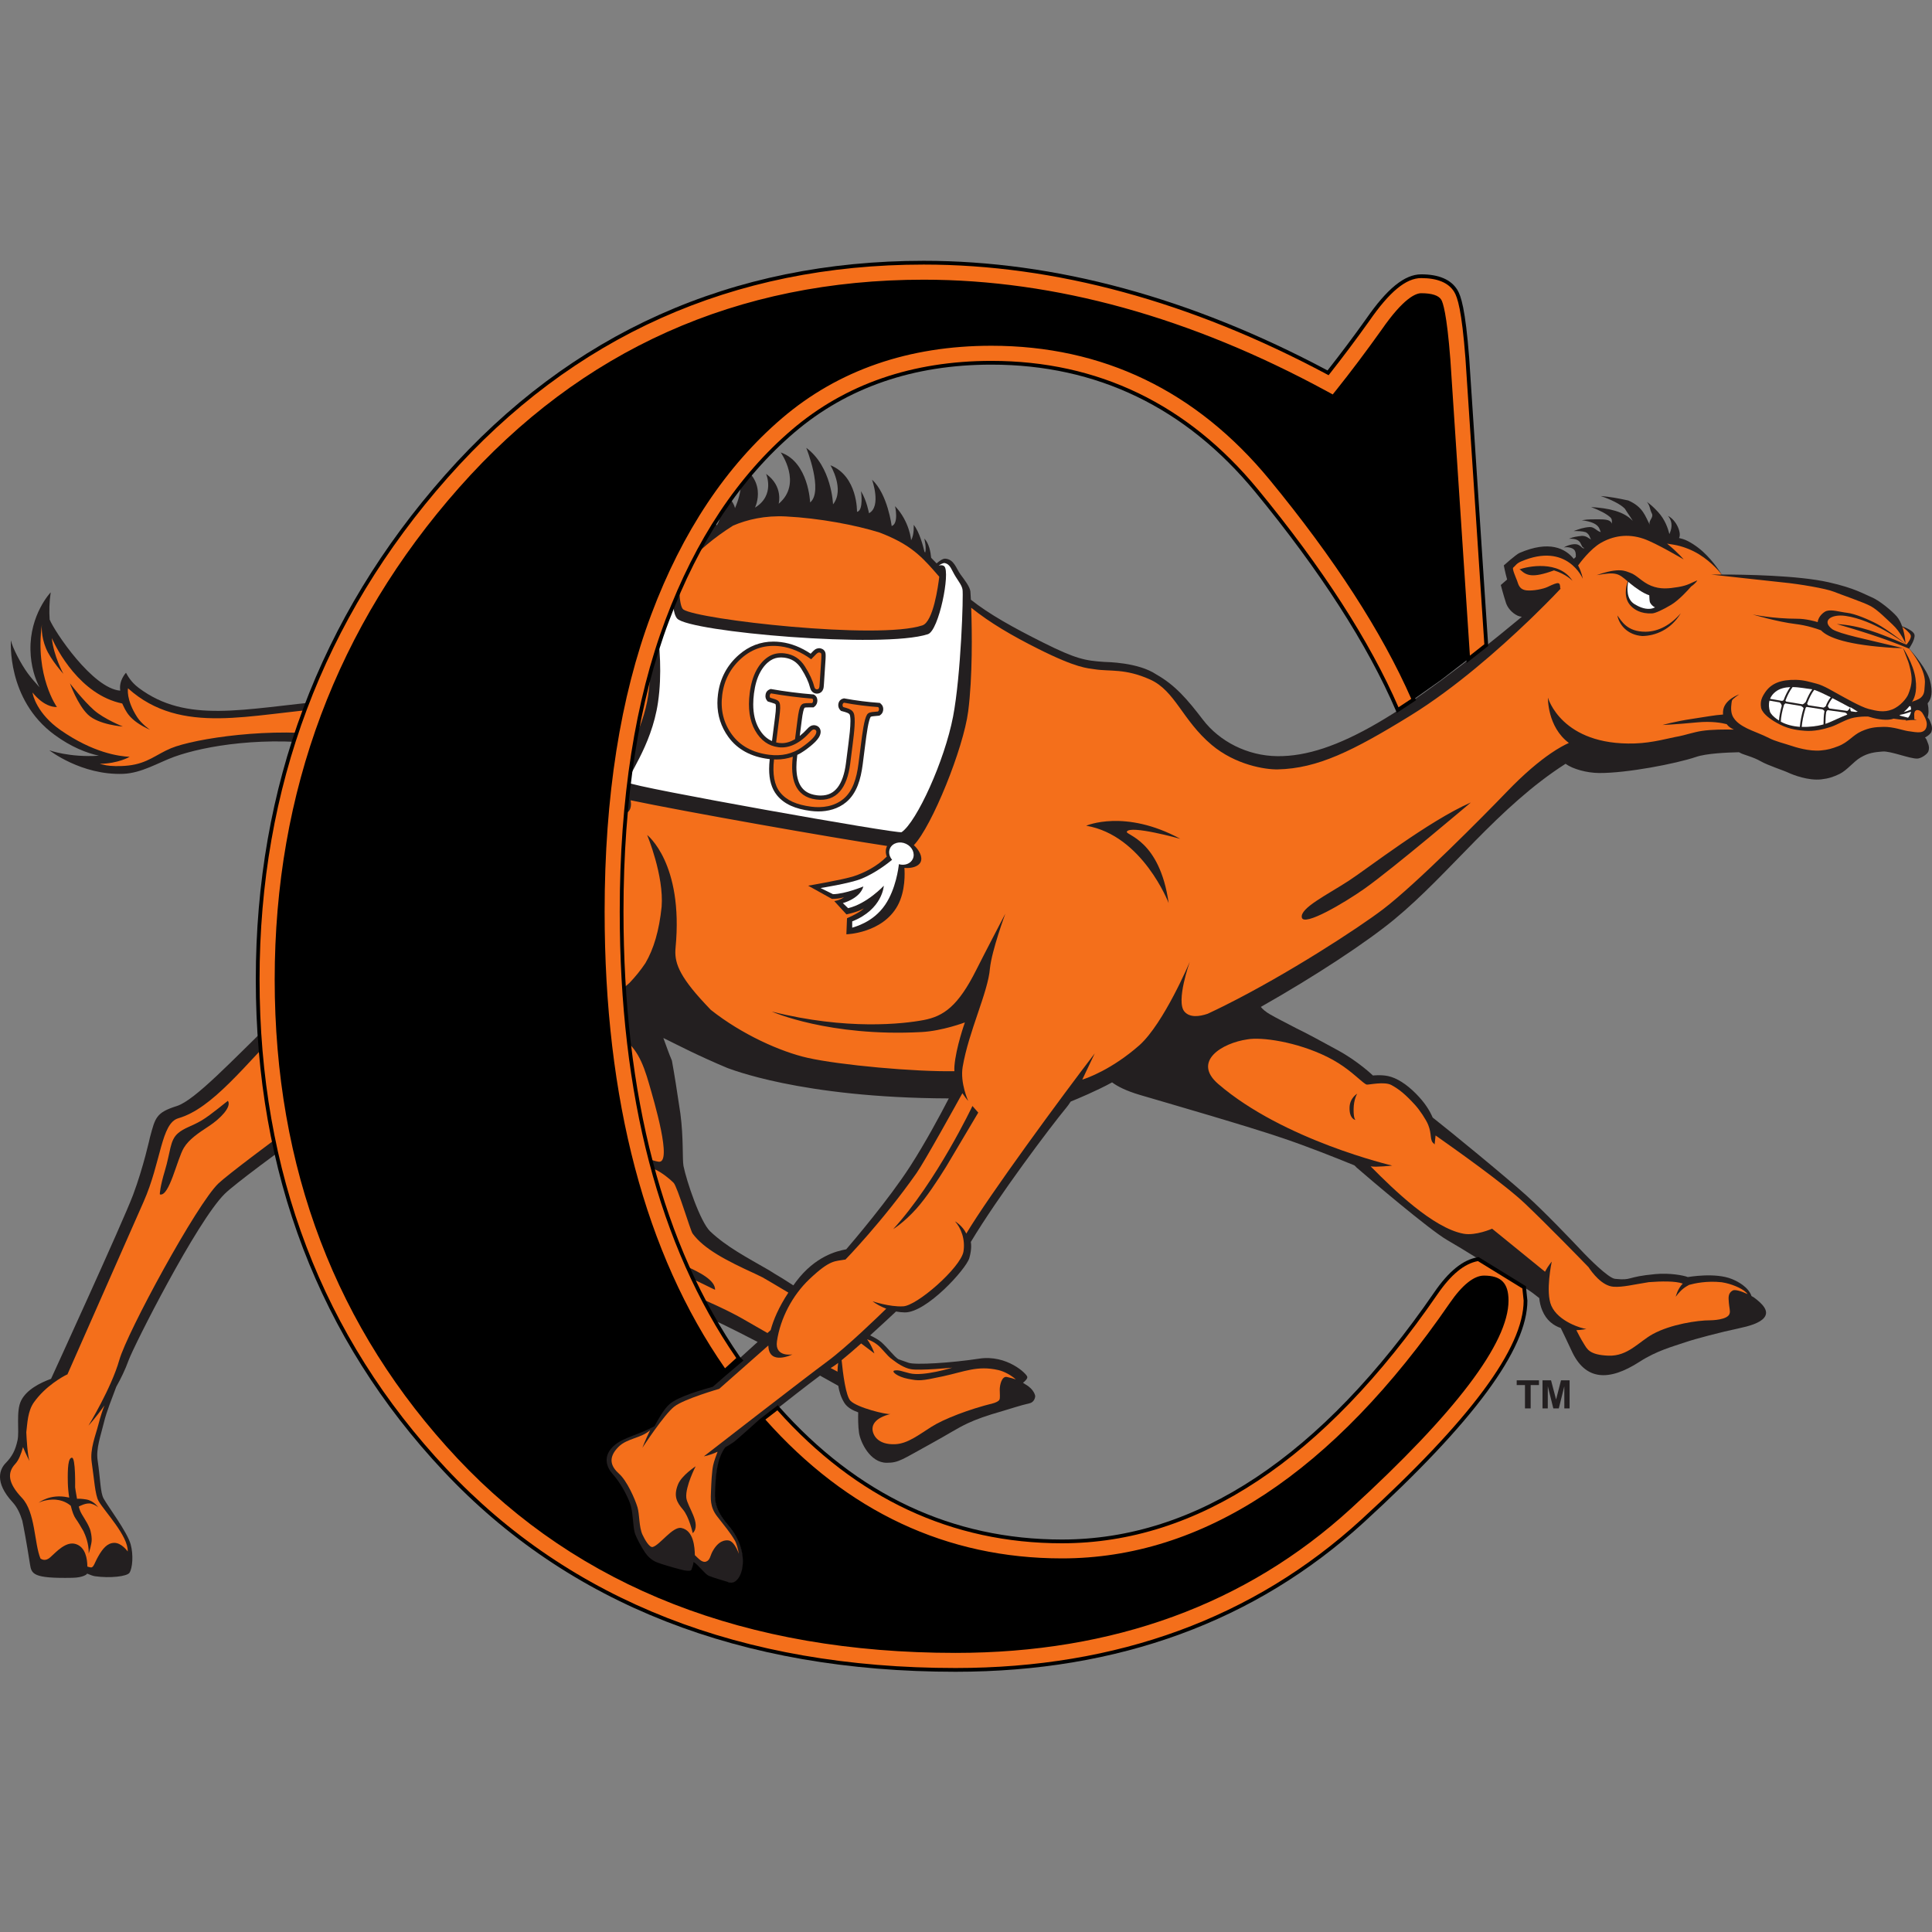 <?xml version="1.0" encoding="UTF-8"?>
<svg width="200px" height="200px" viewBox="0 0 200 200" version="1.1" xmlns="http://www.w3.org/2000/svg" xmlns:xlink="http://www.w3.org/1999/xlink">
    <rect x="0" y="0" width="200" height="200" fill="#808080" stroke="none"/>
    <!-- Generator: Sketch 54.1 (76490) - https://sketchapp.com -->
    <title>campbell</title>
    <desc>Created with Sketch.</desc>
    <g id="campbell" stroke="none" stroke-width="1" fill="none" fill-rule="evenodd">
        <g id="campbell_BGL">
            <g id="campbell" transform="translate(0, 26)">
                <g id="g10" transform="translate(100, 73.727) scale(-1, 1) rotate(-180) translate(-100, -73.727) translate(0, 0.393)" fill-rule="nonzero">
                    <g id="g12">
                        <path d="M199.751,98.513 C199.736,98.569 199.655,98.673 199.549,98.793 C199.667,99.167 199.677,99.643 199.549,100.253 C199.956,100.731 200.104,101.445 199.79,102.61 C199.476,103.776 198.105,105.387 197.643,105.908 C197.653,105.903 197.661,105.901 197.671,105.897 C197.675,105.895 197.646,105.933 197.606,105.985 L197.645,105.949 C197.645,105.949 198.271,106.841 198.19,107.34 C198.123,107.751 197.221,108.113 196.907,108.227 C196.775,108.601 196.595,108.969 196.345,109.259 C195.868,109.809 194.557,110.903 193.759,111.231 C192.959,111.559 192.045,112.167 189.291,112.788 C186.119,113.503 180.543,113.585 178.228,113.587 C178.138,113.736 177.413,114.917 176.305,115.936 C175.71,116.483 174.851,117.059 174.231,117.255 C174.081,117.302 173.942,117.339 173.81,117.368 C173.811,117.37 173.813,117.371 173.815,117.373 C174.093,117.842 173.578,119.198 172.667,119.659 C173.259,118.944 173.007,118.209 172.815,117.772 C172.669,118.363 172.359,119.287 171.635,120.066 C171.135,120.604 170.846,120.849 170.482,121.108 C170.829,120.689 170.751,120.433 170.971,119.964 C171.273,119.455 170.571,119.204 170.804,118.699 C170.311,119.615 170.109,120.571 168.567,121.25 C167.352,121.51 166.752,121.62 165.7,121.714 C166.688,121.384 167.763,120.877 168.209,120.396 C168.327,120.175 169.056,119.157 169.001,119.156 C168.111,120.113 166.563,120.457 164.707,120.571 C165.608,120.231 166.306,119.868 166.697,119.509 C166.921,119.303 166.845,119.087 166.867,118.85 C166.723,119.205 166.366,119.309 165.503,119.299 C165.061,119.293 164.487,119.332 163.742,119.206 C165.666,118.967 165.555,118.246 165.712,117.974 C165.257,118.103 165.036,118.532 164.553,118.501 C163.917,118.457 163.481,118.296 162.907,118.086 C163.383,118.083 163.798,118.083 164.16,117.965 C164.565,117.739 164.57,117.405 164.703,117.206 C164.439,117.345 164.246,117.58 163.773,117.59 C163.213,117.519 162.923,117.501 162.411,117.288 C163.941,117.359 163.5,116.42 164.015,116.337 C164.018,116.336 163.966,116.292 163.891,116.306 C163.739,116.334 163.584,116.655 163.189,116.717 C162.799,116.778 162.173,116.581 161.891,116.383 C162.236,116.469 162.731,116.376 162.943,116.164 C163.103,116.004 163.144,115.764 163.124,115.4 C163.045,115.326 162.977,115.264 162.917,115.207 C162.041,116.291 160.383,117.148 157.303,115.823 C156.931,115.661 155.673,114.53 155.673,114.53 C155.673,114.53 155.815,113.784 156.017,113.069 C155.664,112.773 155.361,112.499 155.361,112.499 C155.361,112.499 155.64,111.443 155.901,110.642 C156.052,110.177 156.489,109.609 157.113,109.323 C157.239,109.265 157.384,109.231 157.539,109.212 C145.384,99.137 138.213,94.723 132.238,94.783 C129.104,94.813 126.227,96.331 124.533,98.547 C122.913,100.665 121.657,102.135 119.71,103.238 C117.82,104.509 114.575,104.523 114.301,104.541 C112.347,104.671 111.394,104.835 107.948,106.561 C104.914,108.081 102.418,109.461 100.507,110.978 C100.485,111.466 100.463,111.773 100.455,111.841 C100.387,112.34 99.885,112.981 99.428,113.601 C98.977,114.213 98.777,115.164 97.849,115.229 C97.581,115.249 97.183,114.938 96.957,114.739 C96.771,114.938 96.585,115.133 96.393,115.319 C96.337,115.924 96.17,116.824 95.681,117.315 C95.681,117.315 95.923,116.429 95.781,115.869 C95.756,115.892 95.729,115.915 95.703,115.937 C95.578,116.47 95.178,118.025 94.583,118.728 C94.583,118.728 94.663,117.754 94.321,117.137 C94.321,117.137 94.161,119.085 92.657,120.661 C92.657,120.661 93.068,118.865 92.305,118.605 C92.305,118.605 91.901,121.907 90.273,123.407 C90.273,123.407 91.271,120.629 89.956,119.932 C89.956,119.932 89.735,121.221 89.129,122.217 C89.129,122.217 89.426,120.198 88.717,120.075 C88.717,120.075 88.805,123.759 85.965,124.899 C85.965,124.899 87.48,122.392 86.235,120.85 C86.235,120.85 86.107,124.763 83.463,126.702 C83.463,126.702 85.272,122.209 83.864,121.047 C83.864,121.047 83.716,125.219 80.821,126.223 C80.821,126.223 83.113,123.012 80.606,120.909 C80.606,120.909 81.111,122.715 79.305,124.005 C79.305,124.005 80.271,121.796 78.155,120.51 C78.155,120.51 79.726,123.647 75.728,125.344 C75.728,125.344 77.649,124.064 76.083,120.453 C76.083,120.453 75.938,121.814 73.439,122.785 C73.439,122.785 75.199,119.873 74.187,118.678 C74.187,118.678 72.869,120.384 71.635,120.281 C71.635,120.281 72.874,119.469 72.553,117.633 C72.413,117.757 72.233,117.893 71.963,117.936 C71.473,118.013 70.606,118.15 70.25,117.9 C70.685,118.008 71.385,117.505 71.654,117.238 C71.836,117.055 71.897,116.791 71.889,116.403 C71.818,116.338 71.749,116.277 71.675,116.211 C71.669,116.215 71.667,116.219 71.659,116.22 C71.541,116.243 71.42,116.492 71.113,116.54 C70.81,116.587 70.323,116.435 70.103,116.281 C70.371,116.347 70.756,116.275 70.922,116.109 C71.023,116.009 71.063,115.867 71.067,115.665 C71.013,115.617 70.955,115.565 70.9,115.515 C70.725,115.739 70.277,116.166 69.567,115.865 C68.874,115.571 68.817,114.709 68.165,114.187 C67.514,113.665 66.667,113.242 66.504,112.493 C66.472,112.347 66.505,112.054 66.573,111.635 C64.125,109.481 61.219,107.026 57.805,104.44 C55.396,102.959 52.432,101.082 49.29,98.665 C48.784,98.327 48.231,97.936 47.666,97.521 C44.914,98.642 38.37,100.92 33.917,100.509 C25.199,99.701 19.341,98.105 14.351,101.858 C13.558,102.455 13.22,103.097 13.042,103.419 C13.042,103.419 12.279,102.623 12.449,101.565 C9.584,101.783 5.646,107.678 5.14,108.927 C5.082,109.797 5.099,110.74 5.249,111.743 C5.249,111.743 3.071,109.467 3.153,105.755 C3.19,104.104 3.638,102.764 4.092,101.913 C3.695,102.35 3.256,102.845 2.878,103.355 C2.193,104.282 1.253,106.063 1.133,106.776 C1.133,106.776 0.654,100.657 5.641,96.995 C7.363,95.731 8.951,95.115 10.238,94.829 C7.178,94.629 5.104,95.393 5.104,95.393 C5.104,95.393 8.424,92.791 12.75,92.953 C14.661,93.026 16.393,94.122 18.028,94.715 C21.192,95.864 27.551,96.931 34.471,95.881 C38.442,95.277 41.243,94.093 42.645,93.387 C42.023,92.587 41.302,91.359 41.079,90.873 C37.772,83.662 35.208,75.208 33.824,73.068 C33.107,71.959 30.263,69.321 28.415,67.529 C24.049,63.294 20.172,59.155 18.315,58.569 C16.156,57.887 16.077,57.375 15.529,55.343 C15.529,55.343 14.841,52.196 13.768,49.347 C12.702,46.518 5.386,30.548 5.284,30.325 C4.138,29.91 2.745,29.197 2.186,28.071 C1.632,26.955 2.024,24.934 1.817,23.974 C1.596,22.946 1.268,22.301 0.585,21.601 C0.007,21.011 -0.637,19.664 1.307,17.548 C1.787,17.025 2.092,16.352 2.309,15.641 C2.441,15.013 2.715,13.617 3.099,11.161 C3.261,10.118 3.392,9.647 7.497,9.727 C8.67,9.751 8.996,10.118 8.996,10.118 C8.996,10.118 8.999,10.139 9.003,10.169 C9.266,10.058 9.62,9.919 9.819,9.891 C11.401,9.665 13.167,9.867 13.411,10.258 C13.715,10.745 13.827,12.091 13.526,13.19 C13.174,14.475 11.19,17.087 10.723,17.939 C10.384,18.558 10.397,19.926 10.105,21.899 C9.926,23.109 10.433,24.459 10.746,25.759 C11.047,27.01 11.578,28.253 12.038,29.508 C12.51,30.344 12.961,31.268 13.316,32.25 C13.857,33.74 20.367,46.621 23.267,49.479 C25.276,51.457 41.383,62.869 41.383,62.869 C41.383,62.869 42.458,62.283 43.631,62.576 C47.236,63.477 50.281,64.238 52.875,64.953 C53.529,64.42 54.271,63.565 54.983,62.183 C55.634,60.406 57.306,56.086 59.079,53.558 C61.352,50.316 63.386,47.215 63.27,45.365 C63.153,43.514 62.697,42.179 63.424,40.957 C64.153,39.733 67.815,38.882 72.107,37.186 C73.639,36.582 76.012,35.405 78.43,34.143 L73.54,29.7 C72.667,29.45 70.099,28.665 69.161,27.825 C68.621,27.34 68.091,26.508 67.647,25.68 C66.136,24.842 64.531,24.531 63.588,23.759 C62.181,22.609 62.451,21.288 62.997,20.682 C63.848,19.74 64.736,18.273 65.059,17.424 C65.389,16.554 65.375,15.039 65.564,14.298 C65.69,13.802 66.304,12.701 66.637,12.218 C66.887,11.855 67.326,11.389 67.89,11.171 C68.645,10.875 70.876,10.299 71.137,10.257 C71.646,10.177 71.749,10.318 71.781,10.457 C71.8,10.54 71.851,10.76 71.887,11.098 C72.362,10.818 72.801,9.954 73.207,9.775 C73.615,9.595 75.539,9.223 75.539,9.223 C76.785,8.836 77.984,12.152 75.439,15.105 C73.951,16.829 74.013,17.861 74.076,18.955 C74.135,19.963 74.175,21.934 75.115,23.207 C75.385,23.361 75.673,23.536 75.983,23.746 C76.683,24.216 82.201,28.664 84.889,30.659 C85.703,30.208 86.361,29.839 86.777,29.605 C86.877,28.987 87.071,28.372 87.411,27.831 C87.705,27.365 88.263,27.057 88.841,26.854 C88.827,26.298 88.824,25.4 88.927,24.727 C89.073,23.772 90.061,21.652 91.767,21.635 C93.059,21.623 93.391,21.982 96.451,23.655 C98.205,24.614 99.05,25.197 100.209,25.738 C101.074,26.139 102.111,26.516 103.829,27.004 C104.523,27.201 105.591,27.57 106.558,27.788 C107.159,27.923 107.165,28.544 107.165,28.544 C107.165,28.544 107.087,29.228 106.144,29.756 C106.073,29.809 105.989,29.864 105.9,29.917 C106.104,30.079 106.363,30.323 106.347,30.515 C106.323,30.833 104.225,32.854 101.358,32.414 C98.491,31.973 94.723,31.738 94.043,31.99 C93.581,32.16 93.237,32.278 93.001,32.355 C92.561,32.623 91.923,33.505 91.247,34.111 C90.981,34.349 90.531,34.602 90.077,34.823 C91.222,35.859 92.275,36.845 92.754,37.294 C93.055,37.238 93.361,37.204 93.666,37.201 C95.915,37.172 100.019,41.695 100.343,42.823 C100.655,43.909 100.491,44.482 100.499,44.495 C103.333,49.22 108.745,56.42 110.393,58.406 C110.537,58.581 110.681,58.781 110.836,59.026 C111.527,59.306 113.549,60.147 115.124,61.014 C115.675,60.602 116.565,60.138 118.017,59.71 C120.745,58.906 129.148,56.486 132.874,55.212 C135.546,54.301 138.153,53.259 140.207,52.423 C140.207,52.423 140.287,52.337 140.407,52.231 C140.403,52.23 140.4,52.23 140.396,52.23 C141.626,51.161 148.005,45.722 149.818,44.688 C151.403,43.785 154.317,41.936 157.874,39.736 C158.651,39.255 158.692,39.185 159.345,38.684 C159.381,38.271 159.473,37.842 159.657,37.401 C160.083,36.374 160.811,35.847 161.562,35.587 C161.57,35.579 161.575,35.574 161.575,35.574 C161.575,35.574 162.379,33.928 162.66,33.296 C164.089,30.096 166.57,30.059 169.715,32.084 C171.519,33.247 173.145,33.66 174.445,34.105 C175.465,34.457 178.164,35.167 180.041,35.562 C181.011,35.766 182.171,36.083 182.629,36.658 C183.196,37.368 182.412,38.123 181.558,38.755 C181.486,38.799 181.403,38.845 181.317,38.893 C180.988,39.829 179.935,40.388 179.302,40.649 C177.539,41.375 174.736,40.853 174.721,40.859 C174.297,41.034 172.851,41.304 171.363,41.167 C168.259,40.883 169.028,40.482 167.182,40.678 C166.473,40.754 164.341,42.94 163.986,43.308 C162.597,44.782 159.92,47.583 158.027,49.295 C155.785,51.321 149.997,56.053 148.309,57.375 C148.001,58.1 147.491,58.926 146.571,59.852 C145.596,60.835 144.594,61.473 143.694,61.666 C142.955,61.824 142.126,61.725 142.126,61.725 C142.126,61.725 140.611,63.191 138.454,64.359 C137.161,65.059 135.196,66.144 134.224,66.598 C132.825,67.341 132.288,67.586 131.481,68.051 C131.028,68.311 130.724,68.574 130.518,68.825 C136.179,72.03 141.474,75.523 144.343,77.89 C150.157,82.686 155.055,89.51 162.067,93.994 C162.811,93.446 164.265,93.049 165.543,93.039 C168.382,93.017 173.502,94.001 175.577,94.704 C176.63,95.069 178.784,95.165 180.017,95.189 C180.065,95.168 180.109,95.147 180.143,95.126 C180.438,94.938 181.459,94.725 182.277,94.25 C182.987,93.839 184.599,93.323 185.149,93.064 C185.627,92.839 187.191,92.233 188.532,92.381 C189.305,92.467 189.815,92.643 190.432,92.943 C191.204,93.318 191.869,94.216 192.615,94.655 C193.401,95.117 194.065,95.203 194.891,95.265 C195.716,95.329 197.706,94.507 198.483,94.533 C198.874,94.547 199.508,94.975 199.623,95.271 C199.825,95.797 199.493,96.279 199.438,96.482 C199.425,96.531 199.363,96.615 199.277,96.715 C199.577,96.87 199.862,97.112 199.935,97.301 C200.137,97.828 199.806,98.309 199.751,98.513 Z M94.232,52.345 C92.005,48.889 88.3,44.546 87.601,43.733 C86.597,43.553 84.397,43.005 82.435,40.421 C82.325,40.277 82.229,40.14 82.128,39.999 C81.309,40.531 80.598,40.976 80.197,41.201 L79.623,41.561 C77.263,42.923 75.224,43.983 73.525,45.583 C72.492,46.557 71.067,50.798 70.753,52.366 C70.624,53.108 70.769,55.235 70.434,57.776 C70.085,60.154 69.798,61.94 69.555,63.268 C69.215,64.059 68.953,64.858 68.669,65.608 C70.243,64.836 72.21,63.799 75.309,62.499 C75.42,62.488 82.769,59.406 98.22,59.354 C97.297,57.566 95.778,54.747 94.232,52.345 L94.232,52.345 Z" id="path14" fill="#231F20"></path>
                        <path d="M170.834,110.039 C170.178,109.973 169.569,110.305 169.221,110.511 C168.337,111.034 168.432,112.217 168.551,112.833 C168.627,112.769 168.707,112.701 168.795,112.63 C169.265,112.243 170.101,111.636 170.732,111.439 C170.739,111.169 170.763,110.799 170.802,110.711 C170.899,110.49 171.099,110.301 171.327,110.183 C171.178,110.111 171.014,110.057 170.834,110.039" id="path16" fill="#FFFFFF"></path>
                        <path d="M99.639,112.037 C99.555,112.463 99.314,112.753 98.924,113.373 C98.479,114.076 98.401,114.643 97.799,114.773 C97.631,114.809 97.283,114.589 97.172,114.529 C97.261,114.527 97.582,114.611 97.759,114.431 C98.387,113.796 97.197,107.785 96.057,107.41 C91.437,105.891 71.392,107.638 70.105,109.023 C69.241,109.951 69.697,114.969 70.133,115.205 C70.325,115.309 70.406,115.091 70.406,115.091 L70.577,115.238 C70.577,115.238 70.251,115.686 69.843,115.507 C69.188,115.218 69.143,114.317 68.492,113.796 C67.84,113.275 67.509,113.174 67.335,112.574 C67.164,111.988 68.965,106.171 68.117,100.356 C67.433,95.664 64.712,92.487 65.038,92.047 C65.358,91.615 93.019,86.698 93.335,86.915 C94.9,87.991 97.783,94.295 98.663,98.889 C99.482,103.172 99.745,111.513 99.639,112.037 L99.639,112.037 Z M91.129,99.042 L91.035,98.978 L90.922,98.967 L90.547,98.931 C90.391,98.918 90.263,98.903 90.196,98.881 C90.125,98.857 90.137,98.854 90.123,98.837 C90.049,98.738 89.911,98.273 89.819,97.722 C89.719,97.163 89.633,96.491 89.552,95.849 L89.305,93.918 C89.108,92.405 88.703,90.953 87.6,90.024 C86.744,89.311 85.696,89.063 84.715,89.063 C84.446,89.063 84.182,89.082 83.925,89.114 C82.345,89.315 81.179,89.81 80.427,90.741 C79.866,91.432 79.619,92.351 79.62,93.462 C79.62,93.781 79.645,94.123 79.683,94.478 C79.642,94.483 79.601,94.485 79.559,94.491 C77.757,94.716 76.33,95.482 75.397,96.776 C74.647,97.809 74.264,98.995 74.265,100.282 C74.265,100.577 74.285,100.879 74.325,101.184 C74.53,102.818 75.264,104.207 76.489,105.273 C77.518,106.177 78.733,106.646 80.064,106.643 C80.323,106.643 80.587,106.626 80.855,106.59 C81.906,106.457 82.931,106.051 83.92,105.389 C83.967,105.439 84.015,105.491 84.065,105.543 C84.268,105.741 84.406,105.929 84.783,105.959 C84.795,105.959 84.823,105.959 84.861,105.955 C85.026,105.935 85.276,105.863 85.414,105.579 C85.48,105.391 85.465,105.313 85.472,105.155 C85.472,105.071 85.469,104.977 85.463,104.862 L85.296,102.287 L85.267,101.939 C85.247,101.791 85.205,101.63 85.081,101.483 C84.959,101.333 84.743,101.25 84.573,101.257 C84.535,101.257 84.504,101.259 84.47,101.263 C84.084,101.317 83.906,101.653 83.851,101.901 C83.718,102.439 83.419,103.094 82.943,103.846 C82.503,104.527 81.961,104.877 81.194,104.982 C81.076,104.997 80.963,105.004 80.855,105.004 C80.436,105.003 80.087,104.901 79.767,104.693 C79.346,104.419 78.982,104.009 78.676,103.433 C78.375,102.867 78.162,102.145 78.049,101.264 C77.999,100.873 77.974,100.503 77.974,100.153 C77.974,99.153 78.174,98.328 78.556,97.653 C78.934,96.997 79.375,96.581 79.917,96.348 L80.231,98.806 C80.292,99.275 80.323,99.613 80.321,99.837 C80.319,100.14 80.273,100.17 80.273,100.171 C80.274,100.182 80.148,100.247 79.872,100.325 L79.468,100.45 L79.383,100.561 C79.265,100.716 79.241,100.87 79.238,101.007 C79.254,101.24 79.29,101.526 79.679,101.7 L79.788,101.738 L79.901,101.718 C80.536,101.603 81.258,101.495 81.966,101.405 C82.689,101.312 83.415,101.235 84.127,101.178 L84.241,101.168 L84.336,101.105 C84.581,100.926 84.609,100.705 84.614,100.539 C84.607,100.332 84.561,100.121 84.337,99.929 L84.219,99.837 L84.068,99.835 L83.702,99.833 C83.512,99.835 83.383,99.825 83.331,99.811 C83.279,99.793 83.307,99.809 83.278,99.779 C83.215,99.717 83.091,99.299 82.991,98.453 L82.79,96.877 C83.053,97.085 83.321,97.333 83.595,97.635 C83.754,97.806 83.936,97.977 84.255,97.989 C84.276,97.989 84.312,97.988 84.336,97.984 C84.475,97.967 84.639,97.914 84.771,97.779 C84.905,97.643 84.956,97.453 84.953,97.307 C84.953,97.264 84.949,97.231 84.945,97.193 C84.891,96.839 84.69,96.576 84.412,96.283 C84.129,95.992 83.746,95.681 83.252,95.333 C83.025,95.171 82.786,95.035 82.54,94.917 L82.517,94.737 C82.469,94.362 82.443,93.999 82.443,93.655 C82.441,92.839 82.594,92.143 82.915,91.657 C83.239,91.175 83.712,90.849 84.543,90.735 C84.693,90.717 84.833,90.707 84.968,90.707 C85.754,90.716 86.275,90.995 86.709,91.543 C87.135,92.095 87.433,92.952 87.571,94.042 L87.83,96.07 C87.932,96.859 88.039,97.773 88.038,98.412 C88.043,98.747 87.995,99.018 87.963,99.073 C87.927,99.157 87.851,99.239 87.492,99.35 L87.062,99.47 L86.981,99.553 C86.825,99.712 86.779,99.899 86.777,100.063 C86.78,100.305 86.885,100.653 87.312,100.753 L87.389,100.766 L87.466,100.75 C88.003,100.649 88.609,100.556 89.235,100.476 C89.909,100.39 90.337,100.351 90.937,100.307 L91.075,100.297 L91.183,100.209 C91.385,100.036 91.43,99.833 91.433,99.65 C91.431,99.449 91.367,99.212 91.129,99.042 L91.129,99.042 Z" id="path18" fill="#FFFFFF"></path>
                        <path d="M64.275,91.493 C63.72,91.948 62.952,91.926 62.559,91.447 C62.285,91.111 62.274,90.641 62.479,90.233 C61.402,89.577 60.865,89.601 59.882,89.725 C58.855,89.856 58.082,89.522 56.974,89.017 C55.866,88.512 55.007,88.809 55.007,88.809 L55.752,88.309 C57.328,88.149 58.269,88.883 58.269,88.883 C58.269,88.883 58.036,87.539 56.717,87.295 L57.193,86.683 C59.197,86.83 60.313,87.763 60.313,87.763 C59.922,86.459 59.344,85.621 56.656,85.523 L56.167,85.119 C56.167,85.119 58.263,84.429 60.456,85.938 C61.844,86.893 62.881,89.242 63.045,89.629 C63.576,89.315 64.224,89.375 64.573,89.803 C64.965,90.283 64.832,91.04 64.275,91.493" id="path20" fill="#FFFFFF"></path>
                        <path d="M93.791,85.709 C93.141,86.015 92.401,85.807 92.137,85.247 C91.955,84.857 92.056,84.401 92.35,84.055 C91.959,83.73 90.613,82.666 89.132,82.077 C87.939,81.603 84.945,81.132 84.945,81.132 L86.232,80.497 C87.503,80.513 89.377,81.295 89.377,81.295 C89.018,80.024 87.251,79.572 87.251,79.572 L87.797,79.047 C89.764,79.507 91.491,81.368 91.491,81.368 C91.491,81.368 91.369,78.925 88.22,77.679 C88.215,77.676 88.22,77.027 88.22,77.027 C88.45,77.115 90.374,77.554 91.625,79.389 C92.744,81.031 93.015,83.241 93.053,83.601 C93.643,83.427 94.256,83.643 94.491,84.142 C94.754,84.703 94.441,85.405 93.791,85.709" id="path22" fill="#FFFFFF"></path>
                        <path d="M197.781,99.941 C197.743,99.951 197.705,99.96 197.674,99.968 C197.534,99.788 197.324,99.563 197.078,99.345 C197.353,99.419 197.593,99.508 197.836,99.608 C197.831,99.707 197.811,99.82 197.781,99.941" id="path24" fill="#FFFFFF"></path>
                        <path d="M191.536,99.811 C190.975,100.116 190.319,100.47 189.692,100.791 C189.469,100.515 189.315,100.243 189.212,99.97 C189.244,99.872 189.311,99.787 189.373,99.72 C190.055,99.621 190.669,99.537 191.234,99.465 C191.371,99.563 191.457,99.711 191.536,99.811" id="path26" fill="#FFFFFF"></path>
                        <path d="M191.62,99.424 C191.785,99.402 191.95,99.38 192.105,99.359 C192.171,99.372 192.239,99.383 192.319,99.384 C192.101,99.519 191.839,99.682 191.551,99.859 C191.507,99.67 191.553,99.527 191.62,99.424" id="path28" fill="#FFFFFF"></path>
                        <path d="M187.187,100.056 C187.747,99.966 188.273,99.885 188.769,99.81 C188.861,99.846 188.936,99.896 188.999,99.953 C189.106,100.261 189.269,100.57 189.515,100.881 C188.836,101.225 188.212,101.515 187.807,101.647 C187.521,101.281 187.271,100.767 187.069,100.215 C187.103,100.155 187.146,100.101 187.187,100.056" id="path30" fill="#FFFFFF"></path>
                        <path d="M184.915,100.431 C185.511,100.329 186.074,100.236 186.612,100.148 C186.752,100.209 186.85,100.309 186.931,100.401 C187.118,100.891 187.345,101.345 187.605,101.702 C187.569,101.71 187.531,101.719 187.502,101.721 C187.033,101.765 186.305,101.925 185.568,101.935 C185.27,101.547 185.02,101.049 184.826,100.529 C184.85,100.49 184.88,100.457 184.915,100.431" id="path32" fill="#FFFFFF"></path>
                        <path d="M184.639,100.587 C184.819,101.072 185.049,101.539 185.323,101.931 C184.773,101.909 184.232,101.789 183.803,101.452 C183.524,101.234 183.343,100.985 183.237,100.72 C183.665,100.645 184.081,100.573 184.482,100.504 C184.535,100.518 184.586,100.543 184.639,100.587" id="path34" fill="#FFFFFF"></path>
                        <path d="M184.231,100.349 C183.889,100.407 183.537,100.469 183.177,100.531 C183.079,100.159 183.111,99.761 183.231,99.373 C183.231,99.371 183.227,99.371 183.227,99.369 C183.259,99.305 183.295,99.243 183.337,99.187 C183.524,98.934 183.79,98.705 184.161,98.473 C184.187,98.891 184.283,99.43 184.447,99.995 C184.417,100.169 184.323,100.28 184.231,100.349" id="path36" fill="#FFFFFF"></path>
                        <path d="M186.452,99.976 C185.935,100.061 185.397,100.151 184.826,100.247 C184.773,100.209 184.726,100.16 184.685,100.109 C184.48,99.451 184.36,98.803 184.349,98.359 C184.368,98.349 184.382,98.338 184.401,98.328 C184.886,98.058 185.613,97.863 186.321,97.82 C186.353,98.313 186.487,99.032 186.708,99.759 C186.641,99.857 186.536,99.926 186.452,99.976" id="path38" fill="#FFFFFF"></path>
                        <path d="M187.023,99.883 C186.985,99.861 186.953,99.829 186.924,99.793 C186.69,99.05 186.546,98.303 186.515,97.811 C187.25,97.793 188.075,97.873 188.769,98.07 C188.78,98.522 188.78,98.987 188.869,99.457 C188.809,99.53 188.731,99.586 188.661,99.627 C188.147,99.705 187.604,99.79 187.023,99.883" id="path40" fill="#FFFFFF"></path>
                        <path d="M191.005,99.297 C190.455,99.367 189.855,99.451 189.199,99.547 C189.138,99.508 189.09,99.444 189.053,99.377 C188.981,98.965 188.976,98.551 188.965,98.129 C189.049,98.157 189.133,98.186 189.212,98.217 C189.855,98.477 190.56,98.83 191.232,99.088 C191.189,99.198 191.088,99.26 191.005,99.297" id="path42" fill="#FFFFFF"></path>
                        <path d="M196.629,98.988 C196.82,98.937 197.176,98.849 197.523,98.764 C197.667,98.94 197.789,99.132 197.825,99.393 C197.498,99.263 197.161,99.149 196.736,99.069 C196.699,99.043 196.665,99.014 196.629,98.988" id="path44" fill="#FFFFFF"></path>
                        <path d="M92.08,117.509 C91.803,117.634 91.452,117.78 91.046,117.936 C88.575,118.708 84.831,119.422 81.369,119.598 C79.173,119.71 77.346,119.273 75.893,118.653 C75.891,118.652 75.889,118.651 75.887,118.649 C73.744,117.291 72.606,116.239 70.482,114.226 C70.217,112.983 70.261,110.3 70.739,109.967 C72.242,108.925 90.911,106.797 95.486,108.322 C96.611,108.697 97.12,112.401 97.232,113.355 C95.661,115.173 94.619,116.367 92.08,117.509" id="path46" fill="#F46F1B"></path>
                        <path d="M198.97,99.306 L198.786,99.473 C198.631,99.551 198.433,99.605 198.31,99.497 C198.275,99.467 198.249,99.444 198.228,99.418 L198.165,99.223 C198.162,99.182 198.16,99.135 198.16,99.074 C198.16,98.861 198.171,98.616 198.171,98.616 C198.171,98.616 198.159,98.613 198.142,98.612 C198.319,98.569 198.438,98.541 198.438,98.541 C198.438,98.541 198.16,98.524 197.792,98.522 L197.264,98.461 L197.323,98.529 C197.081,98.537 196.833,98.553 196.618,98.586 C196.417,98.617 196.215,98.644 196.017,98.668 C195.933,98.637 195.85,98.611 195.765,98.595 C195.047,98.451 194.029,98.678 193.388,98.885 C192.979,98.895 192.5,98.877 191.956,98.78 C191.123,98.63 190.227,98.038 189.535,97.814 C188.783,97.571 187.804,97.329 186.825,97.411 C186.305,97.453 185.299,97.533 184.295,98.038 C182.303,99.041 182.303,99.829 182.303,99.829 C182.198,100.459 182.39,100.892 182.726,101.389 C183.345,102.305 184.334,102.715 185.917,102.683 C186.767,102.665 187.363,102.462 188.057,102.285 C188.792,102.099 189.741,101.501 190.297,101.203 C190.853,100.903 192.647,99.865 193.45,99.668 C194.253,99.47 195.009,99.272 195.877,99.618 C196.745,99.963 197.381,100.793 197.538,101.178 C197.695,101.564 197.885,102.107 197.893,102.725 C197.903,103.344 197.609,104.395 197.537,104.575 C197.462,104.755 196.989,106.009 196.989,106.009 C196.989,106.009 198.073,104.373 198.291,102.829 C198.505,101.314 198.109,100.702 197.915,100.358 L198.027,100.455 C198.027,100.455 198.603,100.618 198.859,100.857 C199.281,101.248 199.197,101.67 199.257,102.216 C199.413,103.619 198.069,105.379 197.627,105.914 C194.771,107.107 192.23,107.844 190.145,108.461 C192.553,108.297 194.35,107.609 197.336,106.329 C197.336,106.329 197.342,106.323 197.347,106.316 C197.349,106.318 197.351,106.321 197.353,106.323 C196.847,106.713 193.937,108.874 191.061,109.301 C189.559,109.524 188.518,108.785 189.685,107.919 C190.538,107.403 193.07,106.917 196.977,105.971 C196.801,105.981 196.211,105.979 196.043,105.991 C191.263,106.283 189.235,107.043 188.511,107.811 C188.046,107.985 187.039,108.323 185.884,108.461 C183.967,108.691 181.426,109.452 181.426,109.452 C181.426,109.452 183.518,109.008 186.081,109.008 C186.923,109.008 187.829,108.761 188.17,108.659 C188.219,109.252 188.807,109.729 189.085,109.815 C189.635,109.987 190.423,109.715 191.215,109.623 C192.054,109.526 193.486,108.912 194.343,108.453 C195.324,107.927 196.982,106.653 197.359,106.331 C197.507,106.509 197.901,107.021 197.792,107.309 C197.691,107.576 197.171,107.989 196.928,108.172 C197.215,107.324 197.252,106.468 197.252,106.468 C197.252,106.468 196.755,107.642 195.911,108.411 C195.393,108.883 194.414,109.897 193.671,110.305 C192.929,110.713 190.639,111.481 189.833,111.809 C189.026,112.135 186.277,112.605 184.591,112.767 C183.973,112.825 177.173,113.581 177.173,113.581 C177.173,113.581 177.568,113.587 178.226,113.587 C178.119,113.729 177.277,114.816 175.889,115.677 C175.156,116.13 174.194,116.52 173.261,116.675 C172.951,116.727 172.732,116.762 172.578,116.784 C173.757,115.812 174.291,115.15 174.291,115.15 C174.291,115.15 171.447,116.84 170.153,117.285 C168.479,117.859 166.968,117.581 165.705,116.853 C164.617,116.225 163.539,114.768 163.364,114.525 C163.749,113.799 163.85,113.15 163.85,113.15 C163.85,113.15 162.251,116.997 157.451,114.933 C156.967,114.725 156.895,114.501 156.648,114.301 C156.511,114.19 156.909,113.309 157.048,112.945 C157.18,112.603 157.247,112.012 158.079,111.941 C158.707,111.888 159.732,112.074 160.225,112.309 C161.433,112.888 161.492,112.801 161.515,112.138 L161.574,112.143 C161.574,112.143 160.484,110.969 158.712,109.249 C158.565,109.108 158.415,108.963 158.261,108.814 C158.243,108.798 158.227,108.783 158.21,108.767 C158.209,108.766 158.209,108.765 158.209,108.765 C155.232,105.913 150.653,101.85 146.038,99.003 C140.043,95.307 136.393,93.511 132.287,93.414 C130.968,93.383 127.889,93.887 125.445,95.939 C122.39,98.505 121.665,101.543 119.059,102.717 C116.452,103.889 114.888,103.531 113.349,103.775 C112.562,103.9 111.512,103.863 107.41,105.926 C104.753,107.263 102.52,108.561 100.539,110.147 C100.626,107.668 100.685,102.982 100.227,99.427 C99.732,95.581 96.483,87.545 94.603,85.57 C95.153,85.061 95.544,84.341 95.301,83.823 C95.071,83.333 94.332,83.155 93.623,83.215 C93.659,82.757 93.757,80.83 92.92,79.307 C91.345,76.439 87.617,76.343 87.617,76.343 C87.617,76.343 87.677,78.001 87.682,78.004 C89.132,78.639 89.426,79.03 89.426,79.03 C89.426,79.03 89.002,78.705 87.626,78.403 L86.363,79.78 C86.363,79.78 86.909,79.837 87.389,80.195 C87.389,80.195 87.014,80.016 86.119,80.008 L83.659,81.376 C83.659,81.376 87.259,81.988 88.383,82.354 C89.454,82.703 90.785,83.362 91.801,84.389 C91.665,84.735 91.655,85.111 91.813,85.449 C91.819,85.462 91.829,85.471 91.836,85.485 C86.043,86.359 71.059,89.008 65.284,90.216 C65.36,89.769 65.317,89.342 65.084,89.079 C64.704,88.647 63.941,88.773 63.288,89.106 C63.172,88.553 62.725,86.799 61.553,85.629 C59.239,83.317 55.112,84.978 55.112,84.978 L56.504,85.954 C57.267,85.938 57.78,86.238 57.78,86.238 C57.48,86.127 56.876,86.215 56.876,86.215 L55.931,87.518 C56.29,87.551 56.599,87.795 56.599,87.795 C56.388,87.711 55.68,87.805 55.555,87.836 L53.65,89.343 C53.65,89.343 55.542,88.906 56.288,89.209 C57.075,89.53 57.581,89.919 59.108,90.153 C60.302,90.335 60.771,89.616 62.046,90.53 C61.955,90.961 62.038,91.4 62.325,91.725 C62.608,92.045 63.026,92.184 63.457,92.153 C64.458,94.051 66.597,97.597 67.091,101.023 C67.68,105.12 67.093,108.673 66.731,110.727 C64.411,108.624 61.446,106.077 57.853,103.41 C56.621,102.495 54.868,101.371 53.27,100.411 L47.68,96.437 C44.801,94.178 42.837,92.489 40.795,87.395 C39.525,84.227 38.048,79.234 36.212,75.367 C38.222,77.482 40.405,79.78 40.405,79.78 C40.405,79.78 40.15,77.519 32.971,70.603 C32.139,69.726 31.111,68.693 29.979,67.529 C25.26,62.671 21.975,58.316 18.461,57.299 C16.663,56.778 16.702,52.802 14.858,48.639 C13.055,44.568 7.248,31.393 6.988,30.804 C7,30.807 7.009,30.808 7.009,30.808 C7.009,30.808 7,30.804 6.985,30.797 C6.982,30.79 6.976,30.776 6.976,30.776 L6.904,30.757 C6.465,30.535 4.72,29.582 3.522,27.908 C2.854,26.976 2.84,25.71 2.722,24.794 C2.754,24.086 2.847,22.474 3.049,21.822 C3.049,21.822 2.668,22.547 2.384,23.26 C2.176,22.509 1.928,21.892 1.584,21.523 C0.713,20.592 0.834,19.518 2.268,18.005 C3.679,16.515 3.535,13.283 4.191,11.72 C4.589,11.449 4.949,11.624 5.2,11.846 C5.819,12.396 6.827,13.549 7.851,13.22 C8.853,12.898 9.037,11.7 9.043,10.891 C9.18,10.849 9.31,10.813 9.403,10.802 C9.697,10.771 9.778,11.259 10.169,11.943 C10.648,12.782 11.114,13.316 11.798,13.344 C12.58,13.377 13.22,12.452 13.22,12.452 C13.292,14.047 10.824,16.596 10.202,17.678 C9.843,18.299 9.746,19.991 9.493,21.692 C9.293,23.048 9.894,24.446 10.192,25.616 C10.413,26.484 10.64,27.136 10.816,27.578 C9.906,26.284 9.159,25.482 9.159,25.482 C9.159,25.482 11.534,29.38 12.352,32.276 C13.171,35.171 20.4,48.468 22.615,50.554 C24.586,52.409 40.112,63.652 40.112,63.652 C39.601,63.968 38.945,64.884 38.646,65.328 C39.458,64.312 42.014,63.574 42.947,63.652 C44.12,63.75 49.464,65.053 56.632,67.333 C60.294,68.498 63.158,69.464 65.171,71.317 C65.783,71.961 66.339,72.646 66.811,73.355 C67.667,74.817 68.232,76.69 68.492,79.193 C68.744,82.421 66.993,86.623 66.993,86.623 C66.993,86.623 70.768,83.72 69.935,74.963 C69.799,73.531 70.167,72.16 73.001,69.136 C73.123,69.008 73.327,68.79 73.575,68.527 C76.799,65.967 80.831,64.177 83.609,63.553 C86.952,62.801 94.737,62.094 98.799,62.173 C98.79,62.35 98.788,62.526 98.803,62.701 C98.957,64.63 99.885,67.22 99.885,67.22 C99.885,67.22 97.555,66.339 95.403,66.224 C85.814,65.708 79.895,68.344 79.895,68.344 C87.666,66.389 93.514,67.071 95.599,67.462 C97.685,67.853 99.187,68.903 101.074,72.677 C101.857,74.241 104.071,78.477 104.071,78.477 C104.071,78.477 102.671,74.697 102.475,72.791 C102.28,70.347 100.275,66.29 99.655,62.617 C99.375,60.956 100.227,59.09 100.227,59.09 C100.035,59.313 99.825,59.586 99.626,59.891 C99.075,58.89 95.73,52.837 94.883,51.629 C91.364,46.611 87.487,42.637 87.487,42.637 L87.487,42.674 C86.457,42.464 85.985,42.734 83.763,40.616 C82.057,38.99 80.779,36.615 80.429,34.208 C80.185,32.529 82.031,32.852 82.031,32.852 C82.031,32.852 79.582,31.643 79.538,33.777 L74.451,29.288 C74.451,29.288 70.815,28.24 69.807,27.457 C68.736,26.627 66.499,23.185 66.499,23.185 C66.499,23.185 66.817,24.02 67.303,25.01 C66.371,24.165 64.926,24.182 64.033,23.288 C62.855,22.112 63.286,21.21 64.087,20.497 C64.888,19.788 65.73,17.91 65.996,17.018 C66.21,16.299 66.139,14.986 66.513,14.184 C66.743,13.688 67.229,12.841 67.56,12.917 C68.284,13.083 69.631,15.073 70.538,14.886 C71.809,14.626 71.914,12.891 71.932,12.072 C72.28,11.755 72.661,11.277 73.071,11.398 C73.503,11.527 73.522,12.01 73.737,12.413 C74.373,13.613 75.113,13.654 75.451,13.587 C75.884,13.5 76.238,12.872 76.485,12.21 C76.413,12.693 76.237,13.31 76.063,13.606 C75.571,14.439 74.989,15.12 74.231,16.097 C73.473,17.074 73.575,17.957 73.605,18.757 C73.634,19.557 73.686,20.703 73.825,21.374 C73.907,21.768 74.146,22.417 74.285,22.779 C73.379,22.364 72.871,22.306 72.871,22.306 C72.871,22.306 83.386,30.468 85.626,32.113 C87.641,33.591 91.074,36.929 91.743,37.585 C91.219,37.785 90.732,38.049 90.323,38.352 C90.323,38.352 92.091,37.756 93.463,37.829 C94.889,37.84 99.423,41.827 99.735,43.484 C99.951,44.78 99.469,45.957 98.862,46.628 C98.862,46.628 99.643,46.186 100.03,45.36 C102.349,49.264 109.909,59.556 113.324,64.01 C112.801,62.896 112.383,62.013 112.036,61.298 C112.493,61.441 115.058,62.318 117.951,64.858 C120.493,67.138 123.165,73.492 123.165,73.492 C123.165,73.492 121.703,69.403 122.611,68.344 C123.162,67.701 124.138,67.816 125.018,68.116 C125.6,68.387 126.194,68.675 126.794,68.973 C126.845,69.005 126.879,69.027 126.879,69.027 C126.879,69.027 126.855,69.011 126.815,68.985 C133.304,72.225 140.571,76.957 143.171,78.933 C146.582,81.526 153.641,88.657 155.943,91.053 C157.819,93.007 159.342,94.252 160.499,95.047 C160.499,95.048 160.499,95.048 160.498,95.048 C161.324,95.615 161.964,95.953 162.409,96.151 C160.164,97.824 160.242,100.842 160.242,100.842 C160.242,100.842 161.629,95.857 169.243,96.099 C171.121,96.159 172.815,96.672 173.821,96.843 C174.261,96.919 175.42,97.288 176.175,97.397 C177.197,97.551 178.569,97.553 179.502,97.533 C179.237,97.649 178.978,97.803 178.8,98.027 C178.782,98.051 178.767,98.073 178.751,98.095 C178.262,98.223 177.193,98.425 175.689,98.281 C173.393,98.06 172.113,98.011 172.113,98.011 C172.113,98.011 173.391,98.38 175.127,98.637 C176.496,98.838 177.507,99.039 178.369,99.092 C178.362,99.198 178.361,99.307 178.369,99.422 C178.451,100.647 180.057,101.185 180.057,101.185 C180.057,101.185 179.317,100.711 179.284,100.512 C179.251,100.314 179.101,99.556 179.329,99.008 C179.623,98.302 180.37,97.905 180.851,97.659 C181.333,97.414 182.494,96.993 183.118,96.663 C183.744,96.331 184.775,96.079 185.373,95.877 C185.823,95.725 187.265,95.259 188.496,95.374 C189.225,95.441 189.634,95.561 190.309,95.822 C191.356,96.227 191.802,96.963 192.693,97.358 C193.519,97.724 194.063,97.797 194.975,97.816 C195.973,97.838 196.993,97.453 197.491,97.38 C197.987,97.307 198.475,97.219 198.787,97.262 C199.1,97.303 199.45,97.485 199.462,98.085 C199.469,98.484 199.17,99.004 198.97,99.306 L198.97,99.306 Z M10.172,17.01 C10.172,17.01 9.968,17.247 9.449,17.396 C8.943,17.542 8.19,17.122 8.155,17.101 C8.202,16.93 8.251,16.77 8.303,16.641 C8.482,16.199 9.008,15.536 9.268,14.871 L9.269,14.871 C9.269,14.871 9.458,14.492 9.493,13.738 C9.516,13.24 9.183,12.254 9.183,12.254 C9.213,13.239 8.837,14.146 8.638,14.555 C8.371,15.024 8.064,15.539 7.85,15.832 C7.644,16.114 7.468,16.603 7.331,17.174 C7.156,17.337 6.502,17.865 5.401,17.822 C4.489,17.785 3.995,17.493 3.995,17.493 C3.995,17.493 5.175,18.462 7.038,18.056 C7.085,18.046 7.122,18.035 7.165,18.025 C7.083,18.55 7.033,19.091 7.022,19.573 C6.988,21.104 7.057,22.158 7.449,22.158 C7.839,22.159 7.776,19.099 7.776,19.099 C7.776,19.099 7.851,18.529 7.973,17.904 C8.142,17.921 8.427,17.919 8.915,17.841 C9.729,17.711 10.172,17.01 10.172,17.01 L10.172,17.01 Z M21.639,56.493 C20.515,55.758 19.553,55.105 19.031,54.236 C18.326,53.06 17.527,49.152 16.555,49.414 C16.518,49.424 16.572,50.224 17.058,51.834 C17.673,53.875 17.57,54.992 18.412,55.735 C19.067,56.312 19.827,56.453 20.87,57.071 C21.834,57.641 23.58,59.126 23.593,59.106 C24.009,58.471 22.764,57.227 21.639,56.493 Z M44.169,87.779 C44.169,87.779 44.893,92.182 49.747,94.085 C53.907,95.715 56.863,93.677 56.863,93.677 C56.863,93.677 47.965,94.317 44.169,87.779 Z M71.712,14.349 C71.712,14.349 71.35,16.024 70.694,16.798 C70.074,17.529 69.699,18.163 70.183,19.385 C70.555,20.324 72.014,21.27 72.014,21.27 C72.014,21.27 70.94,19.191 71.045,18.028 C71.126,17.117 72.665,15.283 71.712,14.349 L71.712,14.349 Z M97.921,52.247 C97.043,50.84 95.88,49.067 94.853,47.924 C93.55,46.475 92.465,45.824 92.465,45.824 C96.978,50.771 100.667,58.569 100.667,58.569 L101.269,57.885 L97.921,52.247 Z M120.978,79.578 C120.978,79.578 118.278,86.594 112.443,87.582 C112.443,87.582 116.438,89.343 122.185,86.227 C122.185,86.227 116.967,87.685 116.649,86.964 C116.487,86.601 120.049,86.165 120.978,79.578 Z M141.232,81.051 C139.192,79.613 134.959,77.108 134.764,78.084 C134.567,79.06 137.369,80.419 139.619,81.882 C141.574,83.153 147.863,88.056 152.264,89.991 C152.264,89.991 144.213,83.153 141.232,81.051 L141.232,81.051 Z M160.841,114.023 C160.847,114.019 160.857,114.016 160.863,114.012 C158.599,113.189 158.022,113.483 157.374,114.082 L157.284,114.112 C158.103,114.427 161.406,115.117 162.792,112.923 C162.792,112.923 162.16,113.626 160.841,114.023 Z M170.013,107.219 C168.428,107.331 167.606,108.421 167.429,109.349 C167.856,108.791 168.41,107.652 170.357,107.664 C171.692,107.677 172.959,108.377 173.999,109.585 C172.959,107.847 171.332,107.24 170.013,107.219 L170.013,107.219 Z M175.063,112.346 C174.77,111.997 173.794,110.929 173.003,110.455 C172.139,109.936 171.349,109.576 171.026,109.561 C169.825,109.507 169.169,109.976 168.815,110.347 C168.052,111.149 168.308,112.299 168.505,112.872 C167.548,113.682 167.353,113.893 165.291,113.523 C167.657,114.362 168.271,113.933 168.755,113.768 C169.451,113.531 169.977,112.799 170.931,112.419 C171.886,112.038 172.714,112.125 173.738,112.293 C174.763,112.462 175.09,112.747 175.691,112.976 C175.723,112.988 175.574,112.701 175.063,112.346 L175.063,112.346 Z" id="path48" fill="#F46F1B"></path>
                        <path d="M88.043,28.049 C88.749,27.334 91.753,26.609 92.176,26.681 C92.176,26.681 92.059,26.644 91.881,26.6 C91.887,26.599 91.895,26.599 91.895,26.599 C91.895,26.599 90.327,26.217 90.321,25.154 C90.319,24.561 90.821,23.463 92.699,23.559 C93.962,23.624 95.093,24.515 96.405,25.348 C97.716,26.181 100.329,27.18 102.826,27.798 C103.009,27.842 103.401,28.001 103.467,28.176 C103.541,28.367 103.498,28.76 103.493,29.188 C103.489,29.69 103.707,30.625 104.232,30.517 C104.592,30.441 104.898,30.355 105.159,30.263 C104.671,30.701 103.973,31.09 103.337,31.235 C101.178,31.726 99.834,31.063 97.609,30.585 C95.292,30.087 95.156,30.104 94.015,30.32 C92.889,30.533 92.181,31.124 92.626,31.191 C93.071,31.258 93.33,31.105 94.176,30.898 C95.605,30.548 98.577,31.482 98.577,31.482 C98.577,31.482 95.267,31.152 94.293,31.323 C93.581,31.449 92.837,31.971 92.487,32.243 C91.947,32.63 91.993,32.654 91.171,33.535 C90.721,34.018 90.179,34.281 89.761,34.423 C90.275,33.718 90.515,32.957 90.515,32.957 L89.147,33.988 C88.419,33.34 87.705,32.723 87.124,32.255 C87.262,30.853 87.557,28.54 88.043,28.049" id="path50" fill="#F46F1B"></path>
                        <path d="M85.992,31.441 C86.213,31.324 86.429,31.21 86.635,31.102 C86.656,31.091 86.675,31.075 86.695,31.057 C86.705,31.384 86.732,31.695 86.767,31.974 C86.513,31.779 86.294,31.624 86.131,31.528 C86.091,31.504 86.043,31.474 85.992,31.441" id="path52" fill="#F46F1B"></path>
                        <path d="M78.947,40.824 C78.688,40.957 78.436,41.078 78.193,41.19 C75.097,42.605 72.854,43.788 71.694,45.369 C71.471,45.673 70.129,50.202 69.734,50.613 C69.385,50.976 68.502,51.703 67.778,52.018 C66.747,52.464 65.643,53.845 65.643,53.845 C65.643,53.845 66.799,53.048 68.161,52.802 C69.671,52.53 67.673,59.178 67.184,60.883 C66.59,62.949 65.815,65.053 63.827,65.87 C62.04,66.48 60.087,66.398 58.268,65.443 C57.653,65.12 56.889,64.688 56.555,64.296 C56.458,64.182 58.931,57.478 60.7,54.695 C63.154,50.833 64.459,48.51 64.404,45.664 C64.347,42.818 64.246,42.185 65.931,41.418 C67.618,40.651 73.83,38.317 77.017,36.463 C77.629,36.106 78.479,35.617 79.447,35.067 L79.779,35.369 C80.059,36.421 80.615,37.734 81.611,39.251 C80.428,39.964 79.383,40.572 78.947,40.824 L78.947,40.824 Z M70.214,41.333 C68.324,42.148 66.043,42.604 65.718,43.451 C65.38,44.328 65.555,45.17 65.555,46.253 C65.555,47.523 64.891,49.294 64.936,49.283 C66.891,48.795 66.344,45.149 67.086,44.005 C67.868,42.799 74.059,41.496 74.026,39.541 C74.026,39.509 72.186,40.483 70.214,41.333 L70.214,41.333 Z" id="path54" fill="#F46F1B"></path>
                        <path d="M178.637,40.246 C178.5,40.276 178.368,40.296 178.233,40.323 C176.695,40.493 175.405,40.207 174.859,40.052 C174.687,39.964 174.447,39.823 174.213,39.634 C173.855,39.345 173.473,38.829 173.473,38.829 C173.473,38.829 173.654,39.633 174.2,40.184 C173.439,40.464 171.951,40.43 170.688,40.333 C169.077,40.081 168.009,39.797 167.045,39.857 C165.815,39.934 164.77,41.386 164.449,41.879 C163.735,42.617 160.308,46.143 157.879,48.456 C155.693,50.533 150.475,54.201 148.61,55.521 C148.577,55.211 148.544,54.902 148.511,54.592 C148.485,54.621 148.453,54.656 148.428,54.683 C147.986,54.998 148.245,55.639 147.847,56.617 C147.629,57.158 146.954,58.165 146.502,58.661 C145.527,59.732 144.876,60.281 144.037,60.738 C143.323,61.129 141.7,60.755 141.493,60.783 C141.327,60.805 140.857,61.231 140.721,61.345 C140.115,61.851 139.079,62.82 137.403,63.649 C134.213,65.227 130.577,65.729 129.131,65.466 C126.515,65.092 123.387,63.193 126.113,60.846 C132.885,55.012 144.121,52.4 144.121,52.4 C144.121,52.4 142.493,52.215 141.892,52.318 C141.894,52.315 141.896,52.311 141.899,52.308 C144.244,49.941 148.35,45.93 151.509,45.345 C152.761,45.113 154.463,45.865 154.463,45.865 L159.939,41.413 C160.281,42.062 160.637,42.457 160.637,42.457 C160.637,42.457 159.961,39.333 160.594,37.891 C161.315,36.247 163.761,35.518 164.221,35.489 C164.221,35.489 163.789,35.38 163.185,35.361 C163.315,35.103 163.683,34.387 163.946,33.979 C164.289,33.442 164.482,32.803 166.499,32.723 C168.517,32.645 169.633,34.15 171.094,34.954 C172.939,35.97 175.752,36.391 177.045,36.384 C177.095,36.384 178.932,36.398 179.057,37.121 C179.122,37.332 179.012,37.721 178.973,38.178 C178.931,38.714 178.862,39.169 179.356,39.464 C179.605,39.612 180.299,39.381 180.903,39.1 C180.605,39.568 179.506,40.052 178.637,40.246 L178.637,40.246 Z M140.331,57.12 C140.331,57.12 139.671,57.191 139.705,58.414 C139.734,59.414 140.501,59.845 140.501,59.845 C140.501,59.845 140.135,59.298 140.124,58.231 C140.113,57.182 140.331,57.12 140.331,57.12 L140.331,57.12 Z" id="path56" fill="#F46F1B"></path>
                        <path d="M43.352,97.915 C40.677,98.88 36.986,99.923 33.922,99.725 C26.06,99.22 18.792,96.821 13.251,101.807 C13.251,101.807 13.017,100.661 14.198,98.825 C14.654,98.115 15.533,97.509 15.533,97.509 C13.339,98.507 13.042,99.424 12.653,100.235 C8.286,101.133 5.867,105.857 5.365,107.008 C5.551,105.145 6.562,103.304 6.562,103.304 C6.562,103.304 5.261,104.739 4.759,105.95 C4.236,107.216 4.319,108.271 4.335,108.422 C3.606,103.07 5.892,99.867 5.892,99.867 C4.468,99.851 3.37,101.376 3.37,101.376 C3.373,101.125 3.849,99.165 6.276,97.475 C9.631,95.141 12.286,94.768 13.425,94.717 C13.425,94.717 12.256,94.014 10.329,93.993 C10.329,93.993 10.621,93.903 11.015,93.832 C11.439,93.756 12.336,93.708 13.283,93.813 C15.277,94.033 16.167,94.963 17.698,95.601 C20.109,96.604 28.265,97.864 34.658,96.863 C36.635,96.553 38.423,96.083 39.912,95.603 C41.088,95.336 44.028,94.779 44.668,95.721 C45.12,96.388 44.13,97.323 43.352,97.915 Z M9.095,99.091 C8.016,100.135 7.242,102.318 7.242,102.318 C7.242,102.318 8.617,100.531 9.73,99.548 C10.781,98.621 12.721,97.851 12.721,97.851 C12.721,97.851 10.198,98.023 9.095,99.091 L9.095,99.091 Z" id="path58" fill="#F46F1B"></path>
                        <path d="M90.905,99.865 C90.301,99.91 89.861,99.949 89.179,100.037 C88.546,100.118 87.932,100.212 87.384,100.316 C87.216,100.287 87.162,99.997 87.294,99.865 L87.612,99.775 C88.009,99.659 88.255,99.511 88.369,99.25 C88.601,98.742 88.425,97.231 88.269,96.014 L88.011,93.985 C87.695,91.519 86.613,90.025 84.487,90.297 C82.255,90.582 81.802,92.515 82.071,94.725 C81.537,94.537 80.968,94.439 80.371,94.439 C80.367,94.439 80.363,94.439 80.359,94.439 C80.282,94.439 80.203,94.444 80.126,94.447 C79.954,92.904 80.154,91.779 80.771,91.019 C81.426,90.209 82.455,89.749 83.981,89.553 C85.1,89.41 86.356,89.563 87.317,90.363 C88.276,91.164 88.678,92.497 88.866,93.975 L89.113,95.906 C89.276,97.189 89.459,98.616 89.749,99.074 C89.895,99.318 90.195,99.346 90.512,99.372 L90.879,99.407 C91.024,99.503 91.025,99.768 90.905,99.865" id="path60" fill="#F46F1B"></path>
                        <path d="M80.934,96.131 C81.374,96.13 81.829,96.263 82.301,96.54 L82.553,98.509 C82.773,100.229 82.926,100.275 83.702,100.275 L84.065,100.277 C84.193,100.376 84.212,100.655 84.091,100.737 C83.373,100.795 82.641,100.873 81.91,100.965 C81.196,101.057 80.467,101.166 79.823,101.282 C79.685,101.233 79.634,100.959 79.732,100.832 L80.003,100.748 C80.748,100.52 80.891,100.469 80.67,98.749 L80.345,96.205 C80.441,96.183 80.538,96.163 80.639,96.149 C80.738,96.137 80.836,96.131 80.934,96.131" id="path62" fill="#F46F1B"></path>
                        <path d="M83.97,104.815 C84.105,104.943 84.245,105.086 84.393,105.245 C84.568,105.437 84.705,105.529 84.803,105.515 C84.911,105.503 84.979,105.467 85.006,105.407 C85.03,105.349 85.036,105.177 85.022,104.891 L84.855,102.323 L84.829,101.994 C84.801,101.776 84.701,101.679 84.525,101.701 C84.411,101.716 84.329,101.818 84.281,102.007 C84.13,102.611 83.81,103.303 83.317,104.082 C82.825,104.86 82.137,105.307 81.25,105.421 C80.595,105.504 80.019,105.385 79.526,105.063 C79.032,104.742 78.619,104.267 78.285,103.641 C77.953,103.013 77.728,102.241 77.61,101.32 C77.409,99.747 77.596,98.451 78.172,97.434 C78.747,96.417 79.551,95.841 80.583,95.709 C81.704,95.567 82.818,96.111 83.925,97.341 C84.059,97.491 84.177,97.559 84.281,97.545 C84.455,97.522 84.53,97.425 84.507,97.25 C84.461,96.889 83.957,96.371 82.997,95.695 C82.037,95.019 80.909,94.764 79.615,94.929 C77.901,95.149 76.614,95.851 75.756,97.035 C74.898,98.22 74.567,99.585 74.764,101.127 C74.961,102.666 75.633,103.937 76.781,104.94 C77.929,105.943 79.268,106.347 80.799,106.151 C81.877,106.014 82.935,105.569 83.97,104.815" id="path64" fill="#F46F1B"></path>
                        <path d="M157.957,39.936 L157.879,39.963 L153.065,42.927 L152.992,42.915 C151.461,42.661 149.986,41.479 148.485,39.298 C136.799,22.306 123.827,13.69 109.931,13.69 C98.591,13.69 88.735,18.321 80.639,27.455 L80.518,27.592 L78.659,26.156 C78.659,26.156 76.235,23.971 75.942,23.774 C75.631,23.566 75.343,23.389 75.074,23.236 C74.134,21.964 74.093,19.992 74.035,18.985 C73.971,17.889 73.91,16.859 75.397,15.134 C77.943,12.183 76.743,8.867 75.497,9.255 C75.497,9.255 73.777,9.755 73.369,9.935 C72.962,10.117 72.275,11.088 71.8,11.365 C71.764,11.028 71.609,10.682 71.591,10.598 C71.559,10.46 71.367,10.413 70.859,10.493 C70.597,10.536 68.755,11.034 67.999,11.331 C67.435,11.549 67.027,11.98 66.778,12.342 C66.444,12.826 65.823,13.94 65.697,14.435 C65.508,15.176 65.539,16.598 65.209,17.47 C64.886,18.316 64.246,19.563 63.395,20.503 C62.849,21.109 62.267,22.352 63.674,23.503 C64.616,24.274 66.243,24.583 67.754,25.421 C68.199,26.248 68.748,27.204 69.289,27.688 C70.226,28.529 72.915,29.253 73.788,29.501 L75.149,30.688 L76.962,32.222 L76.631,32.553 C68.611,44.114 64.544,59.641 64.544,78.704 C64.544,90.344 66.127,100.455 69.25,108.759 C72.339,116.999 76.709,123.573 82.239,128.294 C87.702,132.952 94.562,135.314 102.629,135.314 C113.543,135.314 122.724,130.889 129.915,122.162 C136.656,113.963 141.567,106.331 144.512,99.477 L144.603,99.264 L146.589,100.576 L146.523,100.726 C146.515,100.743 146.507,100.761 146.499,100.779 L149.179,102.67 L151.807,104.692 C151.818,104.521 151.825,104.425 151.825,104.425 L154.059,106.191 L152.09,136.003 C151.697,141.103 151.234,142.443 150.873,143.043 C150.215,144.118 148.955,144.662 147.121,144.662 C145.409,144.662 143.594,143.191 141.411,140.033 C140.12,138.221 138.778,136.435 137.426,134.714 C123.296,142.241 109.233,146.063 95.625,146.063 C75.756,146.063 59.077,138.595 46.053,123.868 C33.066,109.182 26.48,91.619 26.48,71.665 C26.48,51.628 33.023,34.496 45.927,20.75 C58.854,6.981 76.682,0 98.918,0 C115.749,0 129.967,5.202 141.18,15.462 C152.575,25.891 158.115,33.402 158.115,38.423 L157.957,39.936" id="path66" fill="#000000"></path>
                        <path d="M152.996,42.512 C151.595,42.255 150.223,41.137 148.806,39.078 C137.042,21.974 123.963,13.301 109.931,13.301 C98.533,13.301 88.625,17.938 80.475,27.066 C80.274,26.911 79.477,26.296 79.232,26.107 C87.698,16.578 98.023,11.736 109.931,11.736 C124.509,11.736 138.022,20.636 150.095,38.191 C151.365,40.036 152.583,41.012 153.617,41.012 C155.401,41.012 156.161,40.238 156.161,38.423 C156.161,34.044 150.676,26.803 139.859,16.904 C129.021,6.984 115.245,1.954 98.918,1.954 C77.245,1.954 59.896,8.729 47.352,22.089 C34.8,35.46 28.436,52.14 28.436,71.665 C28.436,91.127 34.855,108.255 47.517,122.573 C60.154,136.862 76.339,144.108 95.625,144.108 C109.223,144.108 123.273,140.216 137.388,132.542 C137.388,132.542 137.78,132.329 137.964,132.229 C138.112,132.414 138.373,132.741 138.373,132.741 C139.843,134.581 141.404,136.657 143.011,138.909 C145.295,142.213 146.567,142.707 147.121,142.707 C148.227,142.707 148.927,142.48 149.202,142.03 C149.362,141.764 149.772,140.632 150.139,135.863 C150.139,135.863 152.117,105.907 152.164,105.19 C152.557,105.5 153.534,106.271 153.657,106.369 C153.585,107.462 151.702,135.975 151.702,135.975 C151.317,140.991 150.879,142.279 150.541,142.841 C149.959,143.791 148.809,144.273 147.121,144.273 C145.547,144.273 143.835,142.855 141.73,139.809 C140.403,137.947 139.025,136.109 137.637,134.347 L137.536,134.219 L137.393,134.295 C123.269,141.845 109.217,145.673 95.625,145.673 C75.871,145.673 59.292,138.25 46.345,123.611 C33.422,108.997 26.87,91.521 26.87,71.665 C26.87,51.729 33.377,34.688 46.212,21.016 C59.06,7.329 76.793,0.389 98.918,0.389 C115.649,0.389 129.779,5.557 140.917,15.749 C152.228,26.101 157.727,33.518 157.727,38.423 C157.727,38.423 157.609,39.551 157.595,39.681 C157.443,39.775 153.138,42.425 152.996,42.512" id="path68" fill="#F46F1B"></path>
                        <path d="M102.629,135.703 C113.665,135.703 122.947,131.231 130.215,122.409 C136.912,114.264 141.805,106.674 144.772,99.841 C145.04,100.019 145.886,100.579 146.095,100.716 C143.063,107.613 138.134,115.244 131.424,123.404 C123.843,132.605 114.155,137.269 102.629,137.269 C94.083,137.269 86.796,134.75 80.97,129.781 C75.187,124.842 70.627,118.001 67.419,109.446 C64.215,100.921 62.59,90.578 62.59,78.704 C62.59,59.209 66.787,43.305 75.053,31.416 C75.295,31.637 76.044,32.316 76.221,32.477 C68.218,44.089 64.155,59.638 64.155,78.704 C64.155,90.391 65.746,100.549 68.885,108.895 C71.998,117.198 76.406,123.825 81.987,128.59 C87.521,133.31 94.467,135.703 102.629,135.703" id="path70" fill="#F46F1B"></path>
                        <path d="M157.865,27.262 L157.865,29.678 L157.008,29.678 L157.008,30.17 L159.313,30.17 L159.313,29.678 L158.454,29.678 L158.454,27.262 L157.865,27.262 Z M159.681,27.262 L159.681,30.17 L160.563,30.17 L161.085,28.185 L161.597,30.17 L162.484,30.17 L162.484,27.262 L161.94,27.262 L161.936,29.552 L161.367,27.262 L160.8,27.262 L160.229,29.552 L160.225,27.262 L159.681,27.262 L159.681,27.262 Z" id="path72" fill="#231F20"></path>
                    </g>
                </g>
            </g>
        </g>
    </g>
</svg>